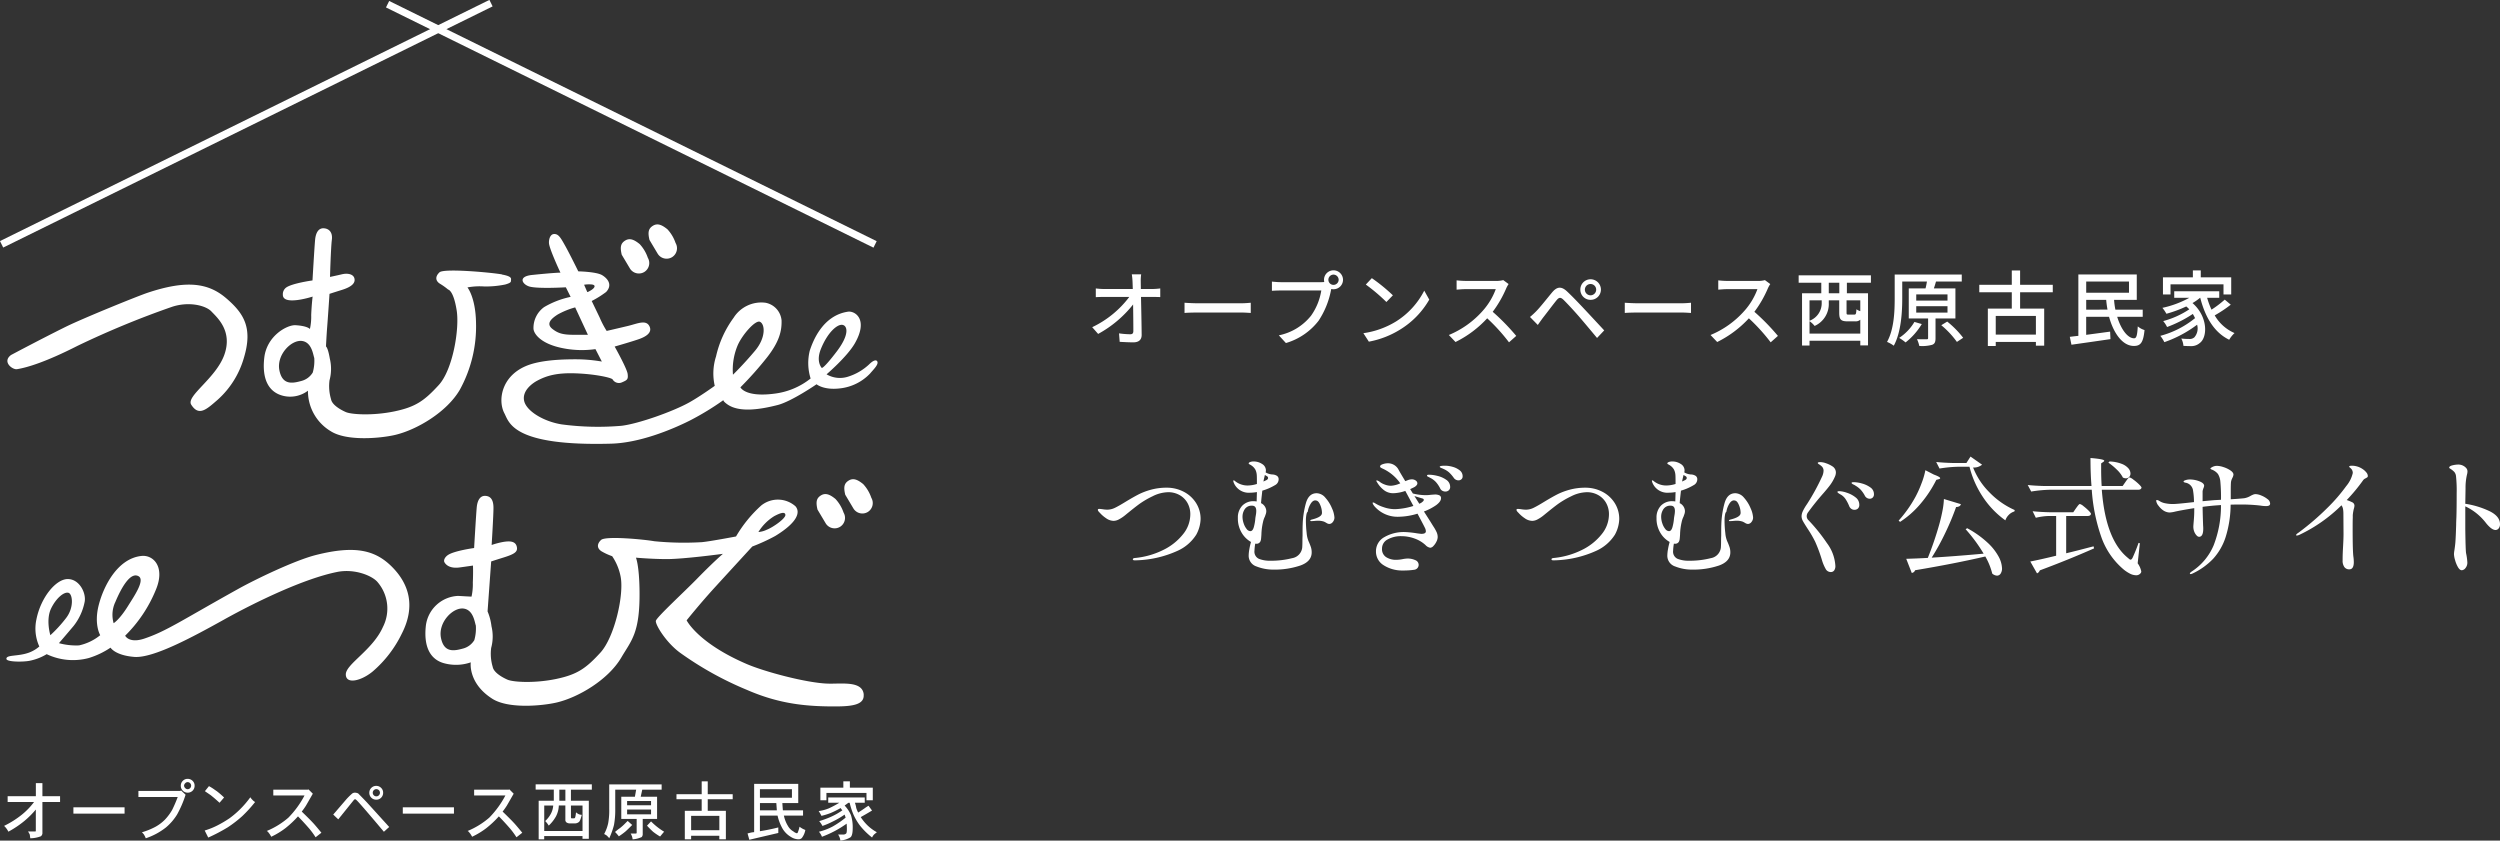 <svg xmlns="http://www.w3.org/2000/svg" width="486.087" height="163.438" viewBox="0 0 486.087 163.438"><rect x="0" y="0" width="486.087" height="163.438" fill="#333333" stroke="none"/><g transform="translate(-6932.838 -9917.794)"><g transform="translate(6932.838 9917.794)"><g transform="translate(0 0)"><path d="M2.867,97.531s5.71-3.043,10.595-5.466c3.393-1.677,14.008-5.987,15.981-6.647,7.492-2.5,11.75-1.941,15.229,1.023s5.261,5.776,3.492,11.625a17.324,17.324,0,0,1-5.083,8.139c-2.185,1.9-3.677,3.307-5.156.977-1.069-1.677,4.825-5.123,6.449-9.743s-1.432-7.222-2.522-8.383-4.41-2.027-7.776-.865a174.649,174.649,0,0,0-18.285,7.558c-6.093,3.1-9.776,4.225-11.757,4.528-.865.132-2.924-1.419-1.162-2.746Z" transform="translate(-0.741 -28.495)" fill="#fff"/><path d="M220.792,93.726c-.31-.561-1.116.059-1.617.561a10.656,10.656,0,0,1-4.225,2.423,5.134,5.134,0,0,1-4.04-.5s4.007-3.419,5.5-6.027c2.713-4.746-.046-6.344-1.333-6.152-5,.746-6.865,5.868-7.426,7.552a10.024,10.024,0,0,0,.158,5.439,14,14,0,0,1-7.05,2.951c-5.684.746-6.6-1.234-6.6-1.234a68.5,68.5,0,0,0,5.2-5.849c2.423-3.109,2.858-5.189,2.8-7.175a3.842,3.842,0,0,0-3.109-3.419,6.366,6.366,0,0,0-6.212,2.918,20.172,20.172,0,0,0-3.419,7.519,10.8,10.8,0,0,0-.251,5.717s-2.753,1.987-4.885,3.188c-3.149,1.776-9.961,4.2-13.255,4.581a53.474,53.474,0,0,1-11.651-.277c-3.479-.561-6.832-2.581-7.268-4.568s1.617-3.433,2.548-3.928c1.809-.964,3.769-1.551,7.433-1.426s6.9.805,7.215,1.175a1.434,1.434,0,0,0,1.842.568c1-.436,1.215-.561,1.089-1.617s-2.528-5.334-2.528-5.334,3.65-1.05,4.832-1.485,2.475-1.175,1.98-2.357c-.627-1.485-2.357-.621-4.152-.185-1.452.35-4.212.99-4.212.99a17.708,17.708,0,0,1-1.36-2.6l-1.551-3.221a19.093,19.093,0,0,0,2.792-1.743c1.294-1.36.363-2.594-.753-3.274s-4.647-.746-4.647-.746-1.67-3.406-2.541-4.957-1.3-2.357-2.192-2.3c-.706.046-1,.957-.97,1.743.033.977,1.855,4.971,2.231,5.763,0,0-1.116,0-5.486.449-2.971.3-1.842,1.928-.462,2.277,1.763.442,7,.125,7,.125l.931,1.862a16.976,16.976,0,0,0-5.142,1.98,4.991,4.991,0,0,0-2.079,4.258c.125,1.116,1.617,2.858,5.34,3.664a18.868,18.868,0,0,0,6.707.257l1.241,2.416a30.088,30.088,0,0,0-4.654-.436c-4.41-.033-7.948.35-10.238,1.366-4.693,2.079-5.34,6.694-4.053,9.136.931,1.769,1.584,6.43,20.754,5.9,5.479-.152,11.618-2.647,15.315-4.5a53.447,53.447,0,0,0,6.522-3.974s-.172.172.772.838c2.3,1.617,6.337,1,9.757.125,2.706-.687,7.578-4.04,7.578-4.04s1.366,1.182,4.535.805a9.514,9.514,0,0,0,5.868-2.891c.62-.746,1.71-1.769,1.4-2.33Zm-55.6-14.991c.937.079.68.64,0,1.076s-.805.409-.805.409l-.621-1.426A5.957,5.957,0,0,1,165.19,78.735Zm-3.472,9.79c-2.145,0-3.037-.31-4.086-1.116-1.34-1.03-.271-2.007.97-2.812a15.154,15.154,0,0,1,3.426-1.4l2.475,5.327h-2.786Zm30.992,7.763a12.173,12.173,0,0,1,.957-5.816c.924-2.04,3.419-4.865,4.284-4.476,1.023.469,1.175,3.1-.951,5.631C194.684,94.386,192.71,96.287,192.71,96.287Zm17.269-1.314s-1.182-1.182-.185-3.664c1.294-3.235,3.169-4.845,4.165-4.72s1.492,1.8-1.056,5.156-2.918,3.228-2.918,3.228Z" transform="translate(-50.197 -23.43)" fill="#fff"/><path d="M44.249,175.491c6.4-3.551,15.592-7.954,21.929-9.228,3.485-.7,6.918.772,7.908,2.013a7.9,7.9,0,0,1,1,8.7c-1.987,4.476-7.208,7.208-7.208,9.2s2.984,1.287,5.222-.561a22.705,22.705,0,0,0,5.651-7.334c2.8-5.459,1.333-9.783-1.895-13.018s-7.129-4.238-14.787-2.3c-4.165,1.056-11.79,4.746-15.1,6.588-11.057,6.152-14.008,8.238-18.265,9.664-2.984,1-3.73-.561-3.73-.561a26.68,26.68,0,0,0,5.967-8.918c1.862-4.41-.442-6.839-2.8-6.588-4.66.5-7.393,5.9-8.324,9.631s.31,5.776.31,5.776A9.836,9.836,0,0,1,16,180.541a12.709,12.709,0,0,1-3.9-.436s1.492-1.729,2.852-3.347a10.944,10.944,0,0,0,2.152-4.707c.31-1.677-1-4.41-3.294-4.41s-5.235,3.558-6.086,7.829a8.381,8.381,0,0,0,.561,5.281A6.556,6.556,0,0,1,6.3,181.934c-2.172.805-4.5.376-4.41,1.241.059.62,3.479.62,4.72.31a10.269,10.269,0,0,0,3.109-1.241,11.875,11.875,0,0,0,8.2.746,15.879,15.879,0,0,0,4.212-2.013s.871,1.492,4.594,1.8,11.565-3.974,17.533-7.288Zm-33.818,3.07s-.918-3,.145-5.2c1.03-2.112,2.574-3.294,3.386-3.043s1.116,2.911-.528,4.971a25.571,25.571,0,0,1-3,3.268Zm12.588-6.344c1.241-2.984,3-6.02,4.568-5.122,1.307.746-.891,3.908-2.053,5.776-1.677,2.7-2.8,3.353-2.8,3.353a5.878,5.878,0,0,1,.277-4.007Z" transform="translate(-0.64 -55.052)" fill="#fff"/><path d="M124.008,76.2c-2.112-.37-11.275-1.215-12.146-.4s-.805,1.677.125,2.238a11.714,11.714,0,0,1,1.551,1.109s1.05.112,1.67,4.086c.561,3.591-.759,11.5-3.492,14.483-2.792,3.043-4.476,4.258-8.634,5.123s-8.324.621-9.446.125-2.673-1.426-2.858-2.482a8.852,8.852,0,0,1-.3-3.683,8.494,8.494,0,0,0,.059-4.225c-.37-2.172-.746-2.363-.746-2.363s.106-2.178.224-3.677c.185-2.37.462-6.548.462-6.548s.429-.152,2.416-.772,2.64-1.38,2.429-2.231c-.218-.871-1.366-1.056-2.423-.805s-2.324.515-2.324.515.165-5.776.356-7.208-.515-2.192-1.571-2.251-1.551.931-1.677,2.172-.515,7.968-.515,7.968-3.848.528-5.076,1.353a1.606,1.606,0,0,0-.687,1.426c-.026,2.251,5.789.363,5.789.363s-.185,1.426-.277,3.571a11.1,11.1,0,0,1-.251,2.733s-.442-.6-2.792-.739c-1.611-.1-5.585,2.033-6.08,6.317s.931,6.707,3.6,7.393a5.723,5.723,0,0,0,4.891-.977,9.1,9.1,0,0,0,4.429,7.875c3.175,2.02,9.783,1.353,12.423.746,4.271-.977,10.126-4.443,12.661-8.773a25.537,25.537,0,0,0,3.169-12.951c-.066-5.043-1.67-6.977-1.67-6.977a12.89,12.89,0,0,1,3.281-.185,18.839,18.839,0,0,0,4.073-.383c1.076-.317,1.109-.482,1.109-.792s.337-.772-1.776-1.149ZM87.213,95.29a3.648,3.648,0,0,1-2.231,1.637c-1.617.436-3.644.9-4.245-2.053-.621-3.043,2.376-6.08,4.476-5.717,1.8.31,2.053,2.548,2.3,3.294a8.278,8.278,0,0,1-.3,2.845Z" transform="translate(-26.409 -22.849)" fill="#fff"/><path d="M210.528,184.7c-.224-2.759-4.377-2.053-7.037-2.145-4.146-.139-12.285-2.324-15.75-3.822-9.506-4.1-11.651-8.482-11.651-8.482s2.607-3.261,5.591-6.522c3.228-3.532,7.175-7.829,7.175-7.829a36.466,36.466,0,0,0,4.476-2.053c4.41-2.7,4.891-4.66,3.915-5.776a5.16,5.16,0,0,0-6.661-.139,25.28,25.28,0,0,0-4.891,6.014s-5.142.977-6.674,1.109a58.705,58.705,0,0,1-9.228-.185c-2.112-.37-9.459-1.056-10.331-.251s-.805,1.677.125,2.238a11.574,11.574,0,0,0,2.027.924,10.684,10.684,0,0,1,1.624,3.875c.753,3.558-1.182,11.9-3.914,14.879-2.792,3.043-4.476,4.258-8.634,5.123s-8.324.621-9.446.125-2.673-1.426-2.858-2.482a8.852,8.852,0,0,1-.3-3.683,8.494,8.494,0,0,0,.059-4.225,10.507,10.507,0,0,0-.759-2.878l.7-9.71s.429-.152,2.416-.772,2.72-1.05,2.6-1.921c-.178-1.3-1.393-1.3-2.6-1.116a15.426,15.426,0,0,0-2.324.607s.37-5.9.356-7.3c-.02-1.439-.515-2.192-1.571-2.251s-1.551.931-1.677,2.172-.515,7.968-.515,7.968-3.848.528-5.076,1.353c-.561.37-.931,1-.687,1.426s.97,1.261,2.938,1c1.472-.2,2.6-.37,2.6-.37s.066,1.162-.026,3.307a11.1,11.1,0,0,1-.251,2.733s-.251,0-2.594-.139a6.6,6.6,0,0,0-6.278,5.717c-.5,4.291.931,6.707,3.6,7.393a8.776,8.776,0,0,0,5.123-.191s-.588,4.04,4.192,7.083c3.175,2.02,9.783,1.353,12.423.746,4.271-.977,10.126-4.443,12.661-8.773,1.967-3.36,3.637-4.733,3.538-12.932-.059-5.043-.7-6.476-.7-6.476s3.142.277,6.007.277c3.347,0,10.905-1.023,10.905-1.023s-1.855,1.584-5.109,4.924c-2.489,2.548-7.789,7.407-7.928,8.106s1.954,4.192,4.707,6.2a64.485,64.485,0,0,0,13,7.222c6.522,2.845,11.928,3.248,17.52,3.215,3.367-.02,5.321-.482,5.175-2.284Zm-17.473-34.669c1.215-.654,2.192-.977,2.238-.277s-2.423,2.423-3.637,2.891a4.588,4.588,0,0,1-1.611.436,9.419,9.419,0,0,1,3.01-3.043ZM134.806,174.11a3.648,3.648,0,0,1-2.231,1.637c-1.617.436-3.644.9-4.245-2.053-.621-3.043,2.376-6.08,4.476-5.717,1.8.31,2.053,2.548,2.3,3.294a8.278,8.278,0,0,1-.3,2.845Z" transform="translate(-42.586 -49.638)" fill="#fff"/><path d="M184.622,76.138l-1.584-2.66c-.337-1.432-.251-2.211.706-2.779h0c.957-.568,1.868-.026,2.779.706a7.373,7.373,0,0,1,1.584,2.66,2.037,2.037,0,0,1-.706,2.779h0A2.037,2.037,0,0,1,184.622,76.138Z" transform="translate(-62.15 -23.949)" fill="#fff"/><path d="M192.792,71.778l-1.584-2.66c-.337-1.432-.251-2.211.706-2.779h0c.957-.568,1.868-.026,2.779.706a7.373,7.373,0,0,1,1.584,2.66,2.037,2.037,0,0,1-.706,2.779h0A2.037,2.037,0,0,1,192.792,71.778Z" transform="translate(-64.926 -22.467)" fill="#fff"/><path d="M242.282,151.2l-1.584-2.66c-.337-1.432-.251-2.211.706-2.779h0c.957-.568,1.868-.026,2.779.706a7.373,7.373,0,0,1,1.584,2.66,2.037,2.037,0,0,1-.706,2.779h0A2.037,2.037,0,0,1,242.282,151.2Z" transform="translate(-81.747 -49.46)" fill="#fff"/><path d="M250.452,146.828l-1.584-2.66c-.337-1.432-.251-2.211.706-2.779h0c.957-.568,1.868-.026,2.779.706a7.373,7.373,0,0,1,1.584,2.66,2.037,2.037,0,0,1-.706,2.779h0A2.037,2.037,0,0,1,250.452,146.828Z" transform="translate(-84.524 -47.975)" fill="#fff"/><rect width="106.087" height="1.406" transform="matrix(0.897, -0.442, 0.442, 0.897, 0, 46.872)" fill="#fff"/><rect width="1.406" height="105.672" transform="matrix(0.442, -0.897, 0.897, 0.442, 75.048, 1.448)" fill="#fff"/><g transform="translate(0.793 151.438)"><path d="M7.379,233.208V230.66H8.653v2.548h3.433v1.129H8.653v5.928a.81.81,0,0,1-.3.733,5.916,5.916,0,0,1-2.06.389q-.1-.782-.1-.733a3.451,3.451,0,0,0-.343-.588H7.326a.541.541,0,0,0,.046-.2V235.8a17.285,17.285,0,0,1-2.2,2.2,19.421,19.421,0,0,1-3.136,2.106,3.918,3.918,0,0,0-.832-1.129,18.459,18.459,0,0,0,3.479-2.2,13.79,13.79,0,0,0,2.35-2.449H1.893V233.2H7.379Z" transform="translate(-1.2 -229.835)" fill="#fff"/><path d="M31.568,239.018H21.62V237.79h9.948Z" transform="translate(-8.14 -232.258)" fill="#fff"/><path d="M40.777,231.76h8.133l.145-.1.885.832a20.829,20.829,0,0,1-1.663,3.868,10.439,10.439,0,0,1-2.159,2.5,12.966,12.966,0,0,1-3.921,2.106,3.614,3.614,0,0,0-.3-.634,1.131,1.131,0,0,0-.145-.218q-.1-.119-.3-.317a13.674,13.674,0,0,0,2.647-1.076,8.12,8.12,0,0,0,1.815-1.373,10.058,10.058,0,0,0,1.419-1.908,26.09,26.09,0,0,0,1.076-2.5H40.77v-1.175Zm9.552-2.35a1.334,1.334,0,0,1,.977.389,1.267,1.267,0,0,1,.389.931,1.331,1.331,0,0,1-1.366,1.366,1.293,1.293,0,0,1-.931-.389,1.318,1.318,0,0,1-.389-.977,1.293,1.293,0,0,1,.389-.931A1.257,1.257,0,0,1,50.328,229.41Zm0,.634a.609.609,0,0,0-.442.2.707.707,0,0,0-.244.489.7.7,0,0,0,.244.488.609.609,0,0,0,.442.2.657.657,0,0,0,.488-.2.687.687,0,0,0-.488-1.175Z" transform="translate(-14.649 -229.41)" fill="#fff"/><path d="M69.162,233.709a2.579,2.579,0,0,0,.389.488,2.029,2.029,0,0,0,.541.442,25.764,25.764,0,0,1-2.5,2.746,23.353,23.353,0,0,1-2.792,2.159,33.968,33.968,0,0,1-3.822,2.007l-.687-1.373a14.462,14.462,0,0,0,2.449-.977,22.25,22.25,0,0,0,2.4-1.419,18.034,18.034,0,0,0,2.06-1.763,18.551,18.551,0,0,0,1.961-2.3Zm-5.1.046-.885,1.03c-.72-.654-1.208-1.076-1.472-1.274a3.1,3.1,0,0,0-.343-.271c-.165-.112-.343-.238-.541-.37s-.356-.244-.488-.343l.786-.977a10.129,10.129,0,0,1,.957.587c.277.2.469.33.561.389a16.833,16.833,0,0,1,1.419,1.228Z" transform="translate(-21.284 -230.137)" fill="#fff"/><path d="M79.837,232.566h6.713l.145-.046.832.832-1.32,2.3a13.081,13.081,0,0,1-.832,1.175c1.01.977,1.716,1.683,2.106,2.106.264.264.832.931,1.716,2.007l-1.129.885a16.063,16.063,0,0,0-1.175-1.617q-1.178-1.366-2.251-2.449a19.445,19.445,0,0,1-2.449,2.3,15.241,15.241,0,0,1-2.746,1.663,7.41,7.41,0,0,0-.389-.634,1.085,1.085,0,0,1-.172-.218.981.981,0,0,0-.317-.271,15.311,15.311,0,0,0,4.212-2.594,18.331,18.331,0,0,0,3.136-4.311H79.844v-1.129Z" transform="translate(-27.497 -230.467)" fill="#fff"/><path d="M104.718,234.715l4.311,4.753L108,240.4q-4.654-5.535-5.294-6.126-.2-.2-.3-.2a.391.391,0,0,0-.244.145l-3.037,3.769-.977-.931,2.4-2.792a11.205,11.205,0,0,1,1.32-1.32.87.87,0,0,1,.442-.145,1.5,1.5,0,0,1,.687.145c.488.488,1.063,1.076,1.716,1.763Zm1.815-3.235a1.293,1.293,0,0,1,.931.389,1.267,1.267,0,0,1,.389.931,1.334,1.334,0,0,1-.389.977,1.282,1.282,0,0,1-.931.389,1.334,1.334,0,0,1-.977-.389,1.318,1.318,0,0,1-.389-.977,1.293,1.293,0,0,1,.389-.931A1.308,1.308,0,0,1,106.533,231.48Zm0,.634a.657.657,0,0,0-.488.2.7.7,0,1,0,.488-.2Z" transform="translate(-34.152 -230.114)" fill="#fff"/><path d="M128.588,239.018H118.64V237.79h9.948Z" transform="translate(-41.116 -232.258)" fill="#fff"/><path d="M139,232.566h6.713l.145-.046.832.832-1.32,2.3a13.077,13.077,0,0,1-.832,1.175c1.01.977,1.716,1.683,2.106,2.106.264.264.832.931,1.716,2.007l-1.129.885a16.066,16.066,0,0,0-1.175-1.617q-1.178-1.366-2.251-2.449a19.446,19.446,0,0,1-2.449,2.3,15.241,15.241,0,0,1-2.746,1.663,7.41,7.41,0,0,0-.389-.634,1.084,1.084,0,0,1-.172-.218.982.982,0,0,0-.317-.271,15.311,15.311,0,0,0,4.212-2.594,18.33,18.33,0,0,0,3.136-4.311H139v-1.129Z" transform="translate(-47.604 -230.467)" fill="#fff"/><path d="M157.77,232.06v-1.03h10.925v1.03h-4.066v2.159h3.479v7.4H166.88v-.541h-7.446v.634h-1.076v-7.5H161.3v-2.159H157.77Zm3.433,3.089H159.44V240.1h7.446v-4.951h-2.251v2.2c0,.132.013.211.046.244,0,.033.066.046.2.046h.3a.328.328,0,0,0,.244-.1l.1-.343v-.046l.046-.244.046-.442a2.589,2.589,0,0,0,.488.343,1.627,1.627,0,0,0,.634.145c-.2.819-.389,1.294-.587,1.419a1.233,1.233,0,0,1-.885.244h-.733a1.138,1.138,0,0,1-.786-.2.636.636,0,0,1-.2-.541v-2.746h-1.274a4.85,4.85,0,0,1-.541,2.106,7.325,7.325,0,0,1-1.419,1.815,4.89,4.89,0,0,0-.687-.885A5.5,5.5,0,0,0,160.7,236.8a4,4,0,0,0,.488-1.664Zm1.175-3.089v2.159h1.175V232.06Z" transform="translate(-54.415 -229.961)" fill="#fff"/><path d="M178.934,235.74v-4.7h10.192v1.03h-3.769l-.3,1.373h3.182v4.311h-2.792v2.891a.847.847,0,0,1-.2.634,4.825,4.825,0,0,1-1.763.442,2.542,2.542,0,0,0-.389-1.129h1.03c.066,0,.1-.013.1-.046a.193.193,0,0,0,.046-.145v-2.647h-2.99v-4.311h2.647l.244-1.373h-4.066v3.769a16.064,16.064,0,0,1-.244,3.089,14.6,14.6,0,0,1-.931,2.594,1.447,1.447,0,0,0-.343-.389c0-.033-.059-.092-.172-.172a3.749,3.749,0,0,0-.469-.271,7.909,7.909,0,0,0,.786-2.106,13.958,13.958,0,0,0,.2-2.839Zm1.862,5.387a7,7,0,0,0-.733-.832,8.274,8.274,0,0,1,.786-.634,4.258,4.258,0,0,0,.442-.343c.165-.132.343-.3.541-.488l.687-.687.885.786c-.72.72-1.162,1.142-1.32,1.274a12.833,12.833,0,0,1-1.274.931Zm6.271-6.027v-.832h-4.654v.832Zm0,1.763v-.931h-4.654v.931Zm2.548,3.38c-.132.132-.389.442-.786.931a11.335,11.335,0,0,1-1.373-.931c-.389-.356-.786-.753-1.175-1.175l.786-.832A12.828,12.828,0,0,0,189.614,240.242Z" transform="translate(-61.274 -229.964)" fill="#fff"/><path d="M204.155,232.642v-2.5h1.175v2.5h4.852v.977H205.33v2.251h3.525v5.538h-1.274v-.687H202.1v.687h-1.228V235.87h3.281v-2.251h-4.9v-.977h4.9Zm3.433,7v-2.792H202.1v2.792Z" transform="translate(-68.514 -229.658)" fill="#fff"/><path d="M221.471,240.3V230.89h8.575v3.723h-3.089c0,.1.033.574.1,1.419h3.921v1.03h-3.723a6.3,6.3,0,0,0,.786,2.007,2.833,2.833,0,0,0,1.076,1.076,1.684,1.684,0,0,0,.634.343.2.2,0,0,0,.2-.145,6.128,6.128,0,0,0,.343-1.129,4.1,4.1,0,0,0,1.129.634,3.544,3.544,0,0,1-.687,1.571.919.919,0,0,1-.687.244,2.838,2.838,0,0,1-1.472-.488A4.549,4.549,0,0,1,227,239.6a8.991,8.991,0,0,1-.977-2.548h-3.433v3.037a36.462,36.462,0,0,0,3.578-.733v1.076l-5.637,1.32-.343-1.228c.132-.033.3-.073.488-.125a5.022,5.022,0,0,1,.786-.125Zm7.347-6.713V231.92h-6.225v1.663Zm-3.037,1.03H222.6v1.419h3.281C225.814,235.055,225.781,234.58,225.781,234.613Z" transform="translate(-75.631 -229.913)" fill="#fff"/><path d="M242.992,234.305v-1.03h7.1v1.03h-1.908c.066.2.125.389.172.587a2.422,2.422,0,0,1,.073.389,4.937,4.937,0,0,0,.389.931c.654-.422,1.1-.72,1.32-.885a8.018,8.018,0,0,1,.687-.442l.687.931c-.977.588-1.716,1.01-2.2,1.274a9.12,9.12,0,0,0,1.274,1.571,8.51,8.51,0,0,0,1.862,1.373c-.33.264-.508.409-.541.442a2.1,2.1,0,0,0-.389.587,14.164,14.164,0,0,1-2.3-2.251,10.883,10.883,0,0,1-1.274-2.106,13.687,13.687,0,0,1-.786-2.4h-.244l-.733.541a6.35,6.35,0,0,1,1.228,1.862,7.9,7.9,0,0,1,.343,2.5c0,.984-.145,1.584-.442,1.815a4.54,4.54,0,0,1-1.961.634,2.465,2.465,0,0,0-.442-1.175h.977a.79.79,0,0,0,.588-.2c.1-.1.145-.389.145-.885,0-.389-.02-.733-.046-1.03a20.091,20.091,0,0,1-4.8,2.548,3.241,3.241,0,0,0-.588-.977,11.467,11.467,0,0,0,2.693-1.03,17.939,17.939,0,0,0,2.5-1.716l-.2-.587a16.841,16.841,0,0,1-2.449,1.419,14.317,14.317,0,0,1-1.862.786,4.276,4.276,0,0,0-.634-.931,19.368,19.368,0,0,0,2.159-.786,12.985,12.985,0,0,0,2.35-1.32,2.969,2.969,0,0,1-.343-.442,17.267,17.267,0,0,1-1.961.977,13.058,13.058,0,0,1-1.763.541,7.483,7.483,0,0,0-.541-.931,7.909,7.909,0,0,0,2.007-.541,19.007,19.007,0,0,0,2.007-1.076h-2.159Zm2.938-2.938V230.14H247.2v1.228h4.456v2.449h-1.228V232.4h-7.789v1.419h-1.175v-2.449h4.456Z" transform="translate(-82.748 -229.658)" fill="#fff"/></g></g></g><g transform="translate(6320 3153.079)"><path d="M-101.28-12.656H-103.1a12.313,12.313,0,0,1,.144,1.456c.016.384.032.864.048,1.392H-108.5a12.556,12.556,0,0,1-1.6-.112v1.7q.792-.048,1.632-.048h4.88A19.51,19.51,0,0,1-110.8-2.384l1.152,1.312a22.165,22.165,0,0,0,6.8-5.728c.032,1.952.048,3.952.048,5.152,0,.432-.16.64-.592.64a16.274,16.274,0,0,1-2.192-.176l.128,1.648c.848.048,1.776.1,2.656.1,1.072,0,1.616-.512,1.616-1.44-.016-2.064-.08-5.024-.128-7.392h2.336c.4,0,.976.016,1.408.032V-9.92a12.875,12.875,0,0,1-1.488.112h-2.288c0-.544-.016-1.008-.016-1.392A8.888,8.888,0,0,1-101.28-12.656Zm8.432,5.52v1.984c.544-.048,1.5-.08,2.384-.08h8.7c.7,0,1.44.064,1.792.08V-7.136c-.4.032-1.024.1-1.792.1h-8.7C-91.328-7.04-92.32-7.1-92.848-7.136ZM-64.88-11.6a1.011,1.011,0,0,1,.992-1.008A1.025,1.025,0,0,1-62.88-11.6a1.011,1.011,0,0,1-1.008.992A1,1,0,0,1-64.88-11.6Zm-.848,0a1.986,1.986,0,0,0,.048.432,5.432,5.432,0,0,1-.688.032h-7.76c-.528,0-1.28-.064-1.728-.112v1.792c.416-.032,1.056-.064,1.728-.064h7.872a11.593,11.593,0,0,1-2,4.912A10.736,10.736,0,0,1-74.512-.8L-73.136.7a12.444,12.444,0,0,0,6.352-4.336,16.3,16.3,0,0,0,2.4-5.872c.016-.1.048-.208.064-.3a1.986,1.986,0,0,0,.432.048,1.844,1.844,0,0,0,1.856-1.84,1.854,1.854,0,0,0-1.856-1.84A1.84,1.84,0,0,0-65.728-11.6Zm9.3-.32L-57.6-10.672a34.7,34.7,0,0,1,4,3.392l1.264-1.3A33.575,33.575,0,0,0-56.432-11.92Zm-1.648,10.7L-57.008.432A17.641,17.641,0,0,0-50.88-1.952a16.359,16.359,0,0,0,5.616-5.792l-.976-1.744a15.234,15.234,0,0,1-5.552,6.032A16.625,16.625,0,0,1-58.08-1.216Zm28.24-9.552-1.04-.768a4.853,4.853,0,0,1-1.392.16h-5.936a17.119,17.119,0,0,1-1.744-.112V-9.68c.256-.016,1.12-.1,1.744-.1h5.872A13.164,13.164,0,0,1-34.88-5.552,17.978,17.978,0,0,1-41.456-.864L-40.16.5A21,21,0,0,0-34-4.112,35.907,35.907,0,0,1-29.76.56l1.408-1.248a42.528,42.528,0,0,0-4.576-4.688A21.9,21.9,0,0,0-30.3-9.936,5.523,5.523,0,0,1-29.84-10.768ZM-15.008-9.68a1.1,1.1,0,0,1,1.1-1.1,1.1,1.1,0,0,1,1.1,1.1,1.106,1.106,0,0,1-1.1,1.1A1.106,1.106,0,0,1-15.008-9.68Zm-.88,0A1.974,1.974,0,0,0-13.9-7.7,1.991,1.991,0,0,0-11.888-9.68,2.008,2.008,0,0,0-13.9-11.7,1.991,1.991,0,0,0-15.888-9.68ZM-25.68-4.368l1.52,1.552c.256-.368.624-.88.96-1.344.7-.88,1.952-2.56,2.656-3.424.5-.624.816-.672,1.392-.112.64.624,2.1,2.192,3.024,3.264.992,1.152,2.368,2.8,3.488,4.144l1.392-1.472C-12.48-3.088-14.1-4.832-15.184-5.984c-.944-1.008-2.256-2.384-3.264-3.328-1.152-1.1-2-.928-2.9.128-1.04,1.248-2.368,2.944-3.12,3.7A15.484,15.484,0,0,1-25.68-4.368ZM-7.248-7.136v1.984c.544-.048,1.5-.08,2.384-.08h8.7c.7,0,1.44.064,1.792.08V-7.136c-.4.032-1.024.1-1.792.1h-8.7C-5.728-7.04-6.72-7.1-7.248-7.136ZM21.04-10.768,20-11.536a4.853,4.853,0,0,1-1.392.16H12.672a17.119,17.119,0,0,1-1.744-.112V-9.68c.256-.016,1.12-.1,1.744-.1h5.872A13.164,13.164,0,0,1,16-5.552,17.978,17.978,0,0,1,9.424-.864L10.72.5a21,21,0,0,0,6.16-4.608A35.907,35.907,0,0,1,21.12.56L22.528-.688a42.528,42.528,0,0,0-4.576-4.688,21.9,21.9,0,0,0,2.624-4.56A5.523,5.523,0,0,1,21.04-10.768ZM34.464-8.976H32.416v-2.048h2.048ZM38.544-5.5a2.742,2.742,0,0,1-.752-.368c-.048.912-.112,1.04-.432,1.04H36.288c-.368,0-.416-.032-.416-.4V-7.6h2.672ZM28.672-1.136V-3.552a4.628,4.628,0,0,1,.992.928,4.664,4.664,0,0,0,2.752-4.464V-7.6h2.032v2.368c0,1.328.288,1.712,1.616,1.712h1.472a1.324,1.324,0,0,0,1.008-.32v2.7ZM31.04-7.6v.464a3.631,3.631,0,0,1-2.368,3.5V-7.6Zm9.568-3.424v-1.44H26.56v1.44h4.4v2.048H27.216V1.184h1.456V.256h9.872v.9h1.5V-8.976H35.936v-2.048Zm8.464,7.616A9.5,9.5,0,0,1,46.1-.3a9.122,9.122,0,0,1,1.248.88A13.124,13.124,0,0,0,50.5-2.992Zm.352-3.056H55.5v1.248h-6.08Zm0-2.3H55.5v1.216h-6.08ZM57.04-4.08V-9.92H52.848c.144-.416.288-.88.416-1.344h5.008v-1.36H45.232V-8c0,2.512-.112,6.016-1.488,8.48a6.162,6.162,0,0,1,1.312.736C46.48-1.376,46.7-5.312,46.7-7.984v-3.28h4.8c-.064.416-.16.9-.272,1.344H47.968v5.84h3.76V-.288c0,.192-.064.256-.288.256-.24,0-1.04,0-1.872-.016a5.784,5.784,0,0,1,.448,1.312,7.269,7.269,0,0,0,2.5-.224c.528-.192.656-.592.656-1.3V-4.08ZM54.288-2.768A17,17,0,0,1,57.328.48l1.216-.8a17.9,17.9,0,0,0-3.1-3.152Zm18.4,1.824H64.88V-4.576h7.808Zm3.28-8.224v-1.456H69.616v-2.784H68v2.784H61.68v1.456H68V-6H63.344V1.28H64.88V.48h7.808v.736H74.3V-6H69.616V-9.168Zm6.5,3.376V-7.7h3.888a18.184,18.184,0,0,0,.256,1.9Zm8.32-5.472v2.176h-8.32v-2.176ZM93.456-4.4V-5.792H88.144a14.371,14.371,0,0,1-.256-1.9H92.3V-12.64H80.944V-.7c-.608.064-1.168.128-1.664.192l.32,1.536C81.632.736,84.5.336,87.184-.064L87.12-1.52c-1.552.208-3.184.432-4.656.624V-4.4h4.448c.9,3.28,2.672,5.664,4.816,5.664,1.28,0,1.84-.592,2.08-3.088a3.648,3.648,0,0,1-1.312-.72c-.1,1.664-.24,2.32-.7,2.32-1.232.016-2.544-1.7-3.3-4.176Zm5.408-6.32h10.3v1.968h1.5V-12.08h-5.92v-1.344h-1.536v1.344H97.392v3.328h1.472Zm10.544,2.976a20.8,20.8,0,0,1-2.576,1.952,15.159,15.159,0,0,1-.848-2.3h2.352v-1.28H99.584V-8.1h2.944A19.155,19.155,0,0,1,97.28-6.144a7.338,7.338,0,0,1,.784,1.152,23.884,23.884,0,0,0,3.856-1.424,4.968,4.968,0,0,1,.592.56A17.283,17.283,0,0,1,97.44-3.568a5.278,5.278,0,0,1,.752,1.152A24.16,24.16,0,0,0,103.2-4.96q.24.408.432.816A17.979,17.979,0,0,1,96.88-.7,7.258,7.258,0,0,1,97.664.528a23.216,23.216,0,0,0,6.368-3.392A2.618,2.618,0,0,1,103.5-.416a1.375,1.375,0,0,1-1.056.32,13.686,13.686,0,0,1-1.488-.08,3.591,3.591,0,0,1,.416,1.424c.5.032.976.048,1.376.048A2.511,2.511,0,0,0,104.544.7c1.552-1.12,1.616-5.136-1.408-7.776A10,10,0,0,0,104.608-8.1h.032c.96,3.744,2.688,6.736,5.632,8.16a5.448,5.448,0,0,1,1.04-1.3,8.193,8.193,0,0,1-3.856-3.44,24.6,24.6,0,0,0,3.12-2.08Z" transform="translate(936 6830.715)" fill="#fff"/><path d="M-131.525-1.05q-.375,0-.375-.2t.35-.25a15.639,15.639,0,0,0,5.5-1.538,11.117,11.117,0,0,0,3.9-3.075,6.15,6.15,0,0,0,1.425-3.812,4.442,4.442,0,0,0-.612-2.388,4,4,0,0,0-1.588-1.488,4.433,4.433,0,0,0-2.05-.5,7.025,7.025,0,0,0-3.1.8,17.062,17.062,0,0,0-2.6,1.525q-.975.725-2.075,1.625-.125.1-.675.55a6.955,6.955,0,0,1-1.137.762,2.3,2.3,0,0,1-1.062.313,2.612,2.612,0,0,1-1.475-.512,6.311,6.311,0,0,1-1.225-1.063q-.375-.35-.375-.55,0-.125.063-.163a.512.512,0,0,1,.238-.038,6.419,6.419,0,0,1,.675.075,6.287,6.287,0,0,0,.85.075,3.421,3.421,0,0,0,1.5-.363q.75-.363,2.05-1.162,1.4-.85,2.45-1.4a12.8,12.8,0,0,1,2.475-.95,11.437,11.437,0,0,1,3.1-.4,7.051,7.051,0,0,1,3.262.775,6.143,6.143,0,0,1,2.412,2.175,5.744,5.744,0,0,1,.9,3.175,6.728,6.728,0,0,1-.838,3,8.346,8.346,0,0,1-3.675,3.163A20.731,20.731,0,0,1-131.525-1.05ZM-96.15-14.1a2.271,2.271,0,0,1,1.688.875,7.149,7.149,0,0,1,1.275,2.038A5.118,5.118,0,0,1-92.7-9.375a1.34,1.34,0,0,1-.312.863.886.886,0,0,1-.687.388,1.1,1.1,0,0,1-.537-.187,4.419,4.419,0,0,0-.488-.263A3.527,3.527,0,0,0-96-8.75q-.2,0-.7.05l-.5.025q-.2,0-.2-.1,0-.125.275-.2,1.825-.45,1.975-1.125a.759.759,0,0,0,.025-.225,3.992,3.992,0,0,0-.325-1.462q-.325-.813-.775-.888-.55-.15-1.012.488a4.207,4.207,0,0,0-.662,1.712q-.175.075-.262.6a5.828,5.828,0,0,0-.088.95A20.413,20.413,0,0,0-98.1-6.35a5.314,5.314,0,0,0,.35,1.55,12.409,12.409,0,0,1,.475,1.188,3.266,3.266,0,0,1,.15,1.012q0,1.775-2.225,2.563a15.581,15.581,0,0,1-5.2.788,8.772,8.772,0,0,1-3.3-.612,2.182,2.182,0,0,1-1.525-2.163,7.389,7.389,0,0,1,.125-1.163,13.347,13.347,0,0,1,.325-1.437,4.9,4.9,0,0,1-1.787-1.75,5.345,5.345,0,0,1-.763-2.925,3.3,3.3,0,0,1,.838-2.363,2.994,2.994,0,0,1,2.287-.888,4.074,4.074,0,0,1,.525.05l.05-1.825a8.292,8.292,0,0,1-1.35.125,3.136,3.136,0,0,1-3.2-2.075,1.5,1.5,0,0,1-.05-.25q0-.075.1-.075a.367.367,0,0,1,.2.1,3.872,3.872,0,0,0,2.475.9,6.224,6.224,0,0,0,1.825-.3q0-1.425-.025-1.7a2.85,2.85,0,0,0-.275-1.087,2.419,2.419,0,0,0-.8-.837,3.019,3.019,0,0,0-.325-.187q-.175-.088-.175-.188,0-.15.275-.262a1.787,1.787,0,0,1,.675-.113,2.948,2.948,0,0,1,1.662.488,1.463,1.463,0,0,1,.738,1.262,3.281,3.281,0,0,1-.05.375,2.912,2.912,0,0,0,1.25.4,1.8,1.8,0,0,1,.975.287.8.8,0,0,1,.3.663,1.277,1.277,0,0,1-.7,1.125,10.508,10.508,0,0,1-2.475,1.075l-.175,1.575-.075.85a1.794,1.794,0,0,1,1.025,1.525,1.818,1.818,0,0,1-.075.525l-.2.575a4.329,4.329,0,0,0-.375,1.1,11.965,11.965,0,0,0-.3,2.375q-.025.425-.062.788a1.675,1.675,0,0,1-.138.562.808.808,0,0,1-.75.45,1.052,1.052,0,0,1-.25-.025,10,10,0,0,0-.15,1.375,1.524,1.524,0,0,0,.888,1.588,5.8,5.8,0,0,0,2.188.363,16.708,16.708,0,0,0,4.25-.5A2.349,2.349,0,0,0-98.95-3.8q.025-.425.025-.963T-98.9-5.85q0-1.7.025-2.15a17.341,17.341,0,0,1,.625-4.162Q-97.7-14.1-96.15-14.1Zm-10.25-2.8q-.1.475-.1.525.1-.05.525-.25.375-.175.375-.45a.422.422,0,0,0-.25-.35l-.375-.225Zm-4.175,7.35a4.063,4.063,0,0,0,.225,1.313,3.431,3.431,0,0,0,.575,1.087.967.967,0,0,0,.725.425q.45,0,.675-.787a8.916,8.916,0,0,0,.3-1.763q.025-.175.1-.612a4.593,4.593,0,0,0,.075-.763q0-1.025-.8-1.025a1.583,1.583,0,0,0-1.437.675A2.617,2.617,0,0,0-110.575-9.55Zm37.375-4.3a2.03,2.03,0,0,1,.912.163.581.581,0,0,1,.313.562q0,.625-.925,1.325a10.341,10.341,0,0,1-2.4,1.25l1.275,2,.525.85a8.393,8.393,0,0,1,.675,1.188,2.342,2.342,0,0,1,.2.938,2.049,2.049,0,0,1-.25.9,3.188,3.188,0,0,1-.587.838.934.934,0,0,1-.613.338A1.609,1.609,0,0,1-75-4.025a6.2,6.2,0,0,0-2.175-1.287,7.526,7.526,0,0,0-2.5-.437,5.237,5.237,0,0,0-2.687.637A1.979,1.979,0,0,0-83.45-3.325a1.831,1.831,0,0,0,.8,1.65,3.524,3.524,0,0,0,1.975.525,6.761,6.761,0,0,0,1.3-.15,6,6,0,0,1,.85-.1,3.547,3.547,0,0,1,1.55.313.985.985,0,0,1,.65.913.96.96,0,0,1-.213.6.965.965,0,0,1-.612.35,13.662,13.662,0,0,1-2.2.15A6.7,6.7,0,0,1-83.212-.15a3.1,3.1,0,0,1-1.413-2.6A3.117,3.117,0,0,1-83-5.563a7.572,7.572,0,0,1,4-.988,19.283,19.283,0,0,1,2.35.25q.75.1.85.1.875,0,.875-.5a1.611,1.611,0,0,0-.2-.7q-.225-.475-1.425-2.725a13.11,13.11,0,0,1-3.625.6,5.931,5.931,0,0,1-4.525-1.8,2.8,2.8,0,0,1-.425-.525.851.851,0,0,1-.15-.375q0-.075.1-.075a.851.851,0,0,1,.375.15,7.226,7.226,0,0,0,1.625.75A6.747,6.747,0,0,0-80.9-11a13.476,13.476,0,0,0,3.55-.625L-78.625-14l-.3-.55a7.545,7.545,0,0,1-2.325.45,2.933,2.933,0,0,1-1.725-.525,5.256,5.256,0,0,1-1.375-1.5q-.05-.075-.125-.2a.435.435,0,0,1-.075-.175.088.088,0,0,1,.1-.1,1.846,1.846,0,0,1,.675.375,3.489,3.489,0,0,0,.862.438,3.336,3.336,0,0,0,1.213.237,5.13,5.13,0,0,0,1.8-.475,8.5,8.5,0,0,0-2.95-2.625q-.225-.125-.475-.237a2.411,2.411,0,0,1-.375-.2.255.255,0,0,1-.125-.212q0-.275.525-.45a3.1,3.1,0,0,1,.975-.175,2.32,2.32,0,0,1,2.05,1.175q.3.575,1.35,2.3.575-.225.65-.25a2.241,2.241,0,0,1,.6-.1,1.264,1.264,0,0,1,.787.238.675.675,0,0,1,.313.537.611.611,0,0,1-.175.4,1.491,1.491,0,0,1-.4.325q-.075.05-.825.4l.525.85a10.4,10.4,0,0,0,2.525.325,7.458,7.458,0,0,0,1-.075Zm2.05-5.6a5.484,5.484,0,0,1,1.412.212,3.791,3.791,0,0,1,1.375.675,1.422,1.422,0,0,1,.588,1.162.722.722,0,0,1-.25.6.861.861,0,0,1-.55.2,1.127,1.127,0,0,1-.95-.525,6.772,6.772,0,0,0-.875-1.012,4.14,4.14,0,0,0-1.05-.663,3.408,3.408,0,0,0-.375-.163,1.324,1.324,0,0,1-.287-.138q-.113-.075-.113-.15Q-72.225-19.45-71.15-19.45Zm-3.125,1.75a7.255,7.255,0,0,1,1.587.225,4.9,4.9,0,0,1,1.725.763,1.632,1.632,0,0,1,.762,1.387.829.829,0,0,1-.275.662.962.962,0,0,1-.65.238,1.257,1.257,0,0,1-.587-.15.976.976,0,0,1-.437-.475,5.79,5.79,0,0,0-.812-1.212A3.771,3.771,0,0,0-74.1-17.1q-.125-.075-.362-.187T-74.7-17.5a.155.155,0,0,1,.1-.163A1.01,1.01,0,0,1-74.275-17.7ZM-76.2-12.05l.35-.175q.525-.35.525-.575t-.35-.3l-1.475-.45Zm26.075,11q-.375,0-.375-.2t.35-.25a15.639,15.639,0,0,0,5.5-1.538,11.117,11.117,0,0,0,3.9-3.075,6.15,6.15,0,0,0,1.425-3.812,4.442,4.442,0,0,0-.612-2.388A4,4,0,0,0-41.525-13.8a4.433,4.433,0,0,0-2.05-.5,7.025,7.025,0,0,0-3.1.8,17.061,17.061,0,0,0-2.6,1.525q-.975.725-2.075,1.625-.125.1-.675.55a6.956,6.956,0,0,1-1.138.762,2.3,2.3,0,0,1-1.062.313A2.612,2.612,0,0,1-55.7-9.238,6.311,6.311,0,0,1-56.925-10.3q-.375-.35-.375-.55,0-.125.063-.163A.512.512,0,0,1-57-11.05a6.418,6.418,0,0,1,.675.075,6.287,6.287,0,0,0,.85.075,3.421,3.421,0,0,0,1.5-.363q.75-.363,2.05-1.162,1.4-.85,2.45-1.4A12.8,12.8,0,0,1-47-14.775a11.437,11.437,0,0,1,3.1-.4,7.051,7.051,0,0,1,3.262.775,6.143,6.143,0,0,1,2.413,2.175,5.744,5.744,0,0,1,.9,3.175,6.728,6.728,0,0,1-.838,3,8.346,8.346,0,0,1-3.675,3.163A20.731,20.731,0,0,1-50.125-1.05ZM-14.75-14.1a2.271,2.271,0,0,1,1.688.875,7.149,7.149,0,0,1,1.275,2.038A5.118,5.118,0,0,1-11.3-9.375a1.34,1.34,0,0,1-.312.863.886.886,0,0,1-.687.388,1.1,1.1,0,0,1-.538-.187,4.419,4.419,0,0,0-.488-.263A3.527,3.527,0,0,0-14.6-8.75q-.2,0-.7.05l-.5.025q-.2,0-.2-.1,0-.125.275-.2,1.825-.45,1.975-1.125a.758.758,0,0,0,.025-.225,3.992,3.992,0,0,0-.325-1.462q-.325-.813-.775-.888-.55-.15-1.012.488a4.207,4.207,0,0,0-.663,1.712q-.175.075-.262.6a5.828,5.828,0,0,0-.088.95A20.413,20.413,0,0,0-16.7-6.35a5.314,5.314,0,0,0,.35,1.55,12.41,12.41,0,0,1,.475,1.188,3.267,3.267,0,0,1,.15,1.012q0,1.775-2.225,2.563a15.581,15.581,0,0,1-5.2.788,8.772,8.772,0,0,1-3.3-.612,2.182,2.182,0,0,1-1.525-2.163,7.389,7.389,0,0,1,.125-1.163,13.348,13.348,0,0,1,.325-1.437,4.9,4.9,0,0,1-1.788-1.75A5.345,5.345,0,0,1-30.075-9.3a3.3,3.3,0,0,1,.837-2.363,2.994,2.994,0,0,1,2.288-.888,4.074,4.074,0,0,1,.525.05l.05-1.825a8.292,8.292,0,0,1-1.35.125,3.136,3.136,0,0,1-3.2-2.075,1.5,1.5,0,0,1-.05-.25q0-.075.1-.075a.367.367,0,0,1,.2.1,3.872,3.872,0,0,0,2.475.9,6.223,6.223,0,0,0,1.825-.3q0-1.425-.025-1.7a2.85,2.85,0,0,0-.275-1.087,2.419,2.419,0,0,0-.8-.837,3.02,3.02,0,0,0-.325-.187q-.175-.088-.175-.188,0-.15.275-.262a1.787,1.787,0,0,1,.675-.113,2.948,2.948,0,0,1,1.663.488,1.463,1.463,0,0,1,.737,1.262,3.28,3.28,0,0,1-.05.375,2.912,2.912,0,0,0,1.25.4,1.8,1.8,0,0,1,.975.287.8.8,0,0,1,.3.663,1.277,1.277,0,0,1-.7,1.125A10.508,10.508,0,0,1-25.325-14.6l-.175,1.575-.075.85A1.794,1.794,0,0,1-24.55-10.65a1.817,1.817,0,0,1-.075.525l-.2.575a4.329,4.329,0,0,0-.375,1.1,11.965,11.965,0,0,0-.3,2.375q-.025.425-.062.788a1.675,1.675,0,0,1-.138.562.808.808,0,0,1-.75.45A1.052,1.052,0,0,1-26.7-4.3a10,10,0,0,0-.15,1.375,1.524,1.524,0,0,0,.888,1.588,5.8,5.8,0,0,0,2.188.363,16.708,16.708,0,0,0,4.25-.5A2.349,2.349,0,0,0-17.55-3.8q.025-.425.025-.963T-17.5-5.85q0-1.7.025-2.15a17.34,17.34,0,0,1,.625-4.162Q-16.3-14.1-14.75-14.1ZM-25-16.9q-.1.475-.1.525.1-.05.525-.25.375-.175.375-.45a.422.422,0,0,0-.25-.35l-.375-.225Zm-4.175,7.35a4.063,4.063,0,0,0,.225,1.313,3.431,3.431,0,0,0,.575,1.087.967.967,0,0,0,.725.425q.45,0,.675-.787a8.917,8.917,0,0,0,.3-1.763q.025-.175.1-.612a4.593,4.593,0,0,0,.075-.763q0-1.025-.8-1.025A1.583,1.583,0,0,0-28.737-11,2.617,2.617,0,0,0-29.175-9.55ZM3.775,1.225A1.113,1.113,0,0,1,2.8.6a8.273,8.273,0,0,1-.725-1.75,29.576,29.576,0,0,0-1.3-3.513A21.553,21.553,0,0,0-.6-7.05Q-1.35-8.2-1.613-8.688a1.978,1.978,0,0,1-.262-.937,2.422,2.422,0,0,1,.237-.962,9.531,9.531,0,0,1,.813-1.387,42.431,42.431,0,0,0,3-5.5A2.936,2.936,0,0,0,2.4-18.45a1.142,1.142,0,0,0-.475-.975,2.211,2.211,0,0,0-.387-.287q-.263-.162-.263-.263,0-.175.5-.175a3.589,3.589,0,0,1,1.112.225,5.484,5.484,0,0,1,1.238.6,1.42,1.42,0,0,1,.675,1.2,2.051,2.051,0,0,1-.2.825,8.146,8.146,0,0,1-.8,1.438q-.45.638-1.45,1.788Q.7-12.2-.6-10.4a1.225,1.225,0,0,0-.275.775,1.075,1.075,0,0,0,.35.775A33.282,33.282,0,0,1,3.05-4.413,8.156,8.156,0,0,1,4.7.05,1.464,1.464,0,0,1,4.475.9.792.792,0,0,1,3.775,1.225Zm7.6-14.25a1.073,1.073,0,0,1-.55-.163,1.065,1.065,0,0,1-.425-.488,5.931,5.931,0,0,0-.787-1.113A4.693,4.693,0,0,0,8.6-15.575a1.875,1.875,0,0,0-.35-.2,1.308,1.308,0,0,1-.288-.162q-.113-.087-.112-.163,0-.15.425-.15A6.206,6.206,0,0,1,9.85-16a5.017,5.017,0,0,1,1.638.763,1.555,1.555,0,0,1,.712,1.313.862.862,0,0,1-.25.675A.834.834,0,0,1,11.375-13.025ZM8.4-10.875a1.043,1.043,0,0,1-.6-.187,1.192,1.192,0,0,1-.425-.562,8.156,8.156,0,0,0-.713-1.362,2.836,2.836,0,0,0-.987-.887,4.192,4.192,0,0,1-.4-.25Q5.1-14.25,5.1-14.35t.125-.125A1.4,1.4,0,0,1,5.5-14.5a5.141,5.141,0,0,1,1.413.3,5.361,5.361,0,0,1,1.687.887,1.768,1.768,0,0,1,.75,1.438.957.957,0,0,1-.275.762A1,1,0,0,1,8.4-10.875ZM31.475-19.1a14.031,14.031,0,0,0,3.1,4.75,15.587,15.587,0,0,0,5,3.525l-.075.275a2.494,2.494,0,0,0-1.075.65,2.728,2.728,0,0,0-.675,1.075,17.393,17.393,0,0,1-4.35-4.512,19,19,0,0,1-2.625-5.913H28.7a25.332,25.332,0,0,0-3.75.35l-.65-1.275q1.375.15,3.325.2h2.55l.8-1.25,2.25,1.575A2.5,2.5,0,0,1,31.475-19.1ZM23.85-17.725q1.225.45,1.225.7,0,.125-.275.2l-.475.125a23.086,23.086,0,0,1-3.163,4.762,18.007,18.007,0,0,1-3.887,3.413L17-8.775A24.343,24.343,0,0,0,20.275-13.4a20.985,20.985,0,0,0,1.175-2.625,14.407,14.407,0,0,0,.75-2.55Zm-.425,16.15q4.3-.25,10.1-.775a30.338,30.338,0,0,0-3.5-4.75l.3-.2A19.019,19.019,0,0,1,34.25-4.525a10.6,10.6,0,0,1,2.188,2.75A5.162,5.162,0,0,1,37.1.5a1.759,1.759,0,0,1-.275,1.037.828.828,0,0,1-.7.388,1.529,1.529,0,0,1-.925-.4A12.861,12.861,0,0,0,33.85-1.8Q27.825-.4,20.2.875a.787.787,0,0,1-.65.525L18.475-1.35q1.975-.05,4.2-.175A64.108,64.108,0,0,0,24.9-8.05q.35-1.25.612-2.587a14.2,14.2,0,0,0,.288-2.338l3.3,1a.6.6,0,0,1-.288.4,1.183,1.183,0,0,1-.637.15A49.327,49.327,0,0,1,26.1-6.45,45.725,45.725,0,0,1,23.425-1.575Zm37.7-14.75q.1-.15.275-.387a3.233,3.233,0,0,1,.288-.35.316.316,0,0,1,.212-.113,2.151,2.151,0,0,1,.737.425,9.69,9.69,0,0,1,1.088.912q.5.488.5.662-.1.4-.65.4H56.5q.75,9.875,5.2,13.35a.685.685,0,0,0,.4.25q.175,0,.375-.35Q63.15-3,63.65-4.45l.25.075-.425,3.9a4.028,4.028,0,0,1,.7,1.575.509.509,0,0,1-.15.375,1.054,1.054,0,0,1-.875.375,2.741,2.741,0,0,1-1.263-.362A6.687,6.687,0,0,1,60.6.6a14.524,14.524,0,0,1-4.213-6.238,34.858,34.858,0,0,1-1.838-9.138H46.525a25.332,25.332,0,0,0-3.75.35L42.1-15.7q1.375.15,3.325.2H54.5q-.2-2.325-.2-5.45,2.675.225,2.675.525,0,.125-.2.25l-.4.275v1.05q0,1.875.1,3.35H60.55ZM58-20.275a7.223,7.223,0,0,1,2.337.45,3.328,3.328,0,0,1,1.325.875,1.574,1.574,0,0,1,.412,1,.956.956,0,0,1-.25.688.857.857,0,0,1-.65.263,1.286,1.286,0,0,1-.575-.15,5.766,5.766,0,0,0-1.175-1.538,11.319,11.319,0,0,0-1.65-1.362ZM51.5-11.2l.25-.337a3.233,3.233,0,0,1,.287-.35A.316.316,0,0,1,52.25-12a1.866,1.866,0,0,1,.688.412,10.155,10.155,0,0,1,1,.875q.463.463.463.637-.1.4-.65.4H49.575v7.25q1.9-.45,4.35-1.1l.975-.25.1.4Q49.9-1.125,44.45.9a1.1,1.1,0,0,1-.225.363.711.711,0,0,1-.325.213l-1.3-2.3q1.725-.325,5.025-1.125V-9.675h-1.4a11.985,11.985,0,0,0-2.55.35L43.05-10.6q1.375.15,3.325.2H50.95Zm34.9-2.725a3.118,3.118,0,0,1,1.125.275,4.719,4.719,0,0,1,1.188.687,1.125,1.125,0,0,1,.513.838.421.421,0,0,1-.213.425,1.483,1.483,0,0,1-.613.1,6.951,6.951,0,0,1-1.075-.1,31.79,31.79,0,0,0-4.15-.2q-1.025,0-1.625.025a21.51,21.51,0,0,1-.975,6.313,11.49,11.49,0,0,1-2.437,4.225A13.524,13.524,0,0,1,74.175,1.5a1.486,1.486,0,0,1-.375.125q-.175,0-.175-.125,0-.15.425-.425a11.256,11.256,0,0,0,4.2-5.05A21.306,21.306,0,0,0,79.675-11.8l-1.35.1q-1.55.15-2.225.25.025,1.6.1,3.65.025.275.025.6,0,1.575-.825,1.575a.721.721,0,0,1-.462-.263,2.181,2.181,0,0,1-.45-.712A2.645,2.645,0,0,1,74.3-7.625q0-.15.088-1.188t.088-1.787v-.6q-2.65.425-3.825.7a5.536,5.536,0,0,1-.975.15,2.417,2.417,0,0,1-1.05-.3,3.628,3.628,0,0,1-1.075-.988,1.931,1.931,0,0,1-.475-.987.133.133,0,0,1,.15-.15.82.82,0,0,1,.375.125q.225.125.3.175a3.178,3.178,0,0,0,.975.337A7.163,7.163,0,0,0,70.35-12q.8,0,4.075-.375a14.139,14.139,0,0,0-.175-2.2,1.783,1.783,0,0,0-1.35-1.55,1.546,1.546,0,0,1-.337-.087q-.163-.062-.163-.162,0-.15.4-.275a2.669,2.669,0,0,1,.8-.125,5.068,5.068,0,0,1,1.887.362q.912.363.912.862a1.513,1.513,0,0,1-.15.5q-.025.075-.075.238a2.415,2.415,0,0,0-.075.313v1.95l2.2-.2,1.375-.075a31.814,31.814,0,0,0-.125-3.55,3.353,3.353,0,0,0-.463-1.463,2.754,2.754,0,0,0-1.212-.862q-.25-.1-.25-.2t.2-.2a1.936,1.936,0,0,1,1.075-.325,4.346,4.346,0,0,1,1.275.25,5.079,5.079,0,0,1,1.35.65q.575.4.575.8a1.541,1.541,0,0,1-.2.625q-.025.05-.125.275a2.173,2.173,0,0,0-.15.525q-.05.45-.05,1.725v1.65q1.65-.1,2.6-.2A3.505,3.505,0,0,0,85.45-13.6a4.152,4.152,0,0,1,.475-.225A1.28,1.28,0,0,1,86.4-13.925Zm20.775-4.9a3.068,3.068,0,0,1,.725.638,1.154,1.154,0,0,1,.325.712.345.345,0,0,1-.075.25,1.122,1.122,0,0,1-.275.175,1.477,1.477,0,0,1-.225.125,1.047,1.047,0,0,0-.375.35,34.648,34.648,0,0,1-3.15,3.8,9.591,9.591,0,0,1,1.1.45.728.728,0,0,1,.4.675,2.513,2.513,0,0,1-.125.6,8.007,8.007,0,0,0-.2,1.2v.525q-.025.525-.025,2.3,0,4.25.15,5.3a7.46,7.46,0,0,1,.075,1Q105.5.7,104.625.7a1.131,1.131,0,0,1-.963-.45,2.091,2.091,0,0,1-.338-1.275q0-.8.025-1.413T103.4-3.5q.1-1.8.1-2.65l-.025-3.9a5.561,5.561,0,0,0-.075-1,1.657,1.657,0,0,0-.3-.7,29.657,29.657,0,0,1-8.15,5.725,1.513,1.513,0,0,1-.5.15q-.175,0-.175-.075,0-.175.5-.5a50.616,50.616,0,0,0,5.575-4.787,32.938,32.938,0,0,0,3.675-4.25,6,6,0,0,0,1.275-2.537,1.187,1.187,0,0,0-.35-.875,2.727,2.727,0,0,0-.225-.2q-.125-.1-.125-.15,0-.2.5-.2A3.7,3.7,0,0,1,107.175-18.825Zm20,6.775a16.881,16.881,0,0,1,4.688,1.425q2.063,1,2.063,2.55a1.273,1.273,0,0,1-.25.8.76.76,0,0,1-.625.325q-.75,0-1.825-1.325a10.851,10.851,0,0,0-4.05-3.275V-7.1q.05,3.95.15,4.65a11.4,11.4,0,0,1,.25,1.8,1.636,1.636,0,0,1-.363,1.1.988.988,0,0,1-.712.425q-.4,0-.75-.6a5.718,5.718,0,0,1-.562-1.375,4.861,4.861,0,0,1-.213-1.125,4.628,4.628,0,0,1,.075-.725q.15-.975.2-1.625.075-.925.15-3.35,0-.5.05-1.55.05-1.6.05-4.675a25.635,25.635,0,0,0-.125-3.225,1.543,1.543,0,0,0-.325-.85,4.183,4.183,0,0,0-.725-.6q-.125-.075-.2-.125a.147.147,0,0,1-.075-.125q0-.3.638-.45a4.947,4.947,0,0,1,1.112-.15,2.046,2.046,0,0,1,1.5.625.988.988,0,0,1,.3.725,2.764,2.764,0,0,1-.1.625,11.063,11.063,0,0,0-.275,2.65Z" transform="translate(965 6874.715)" fill="#fff"/></g></g></svg>